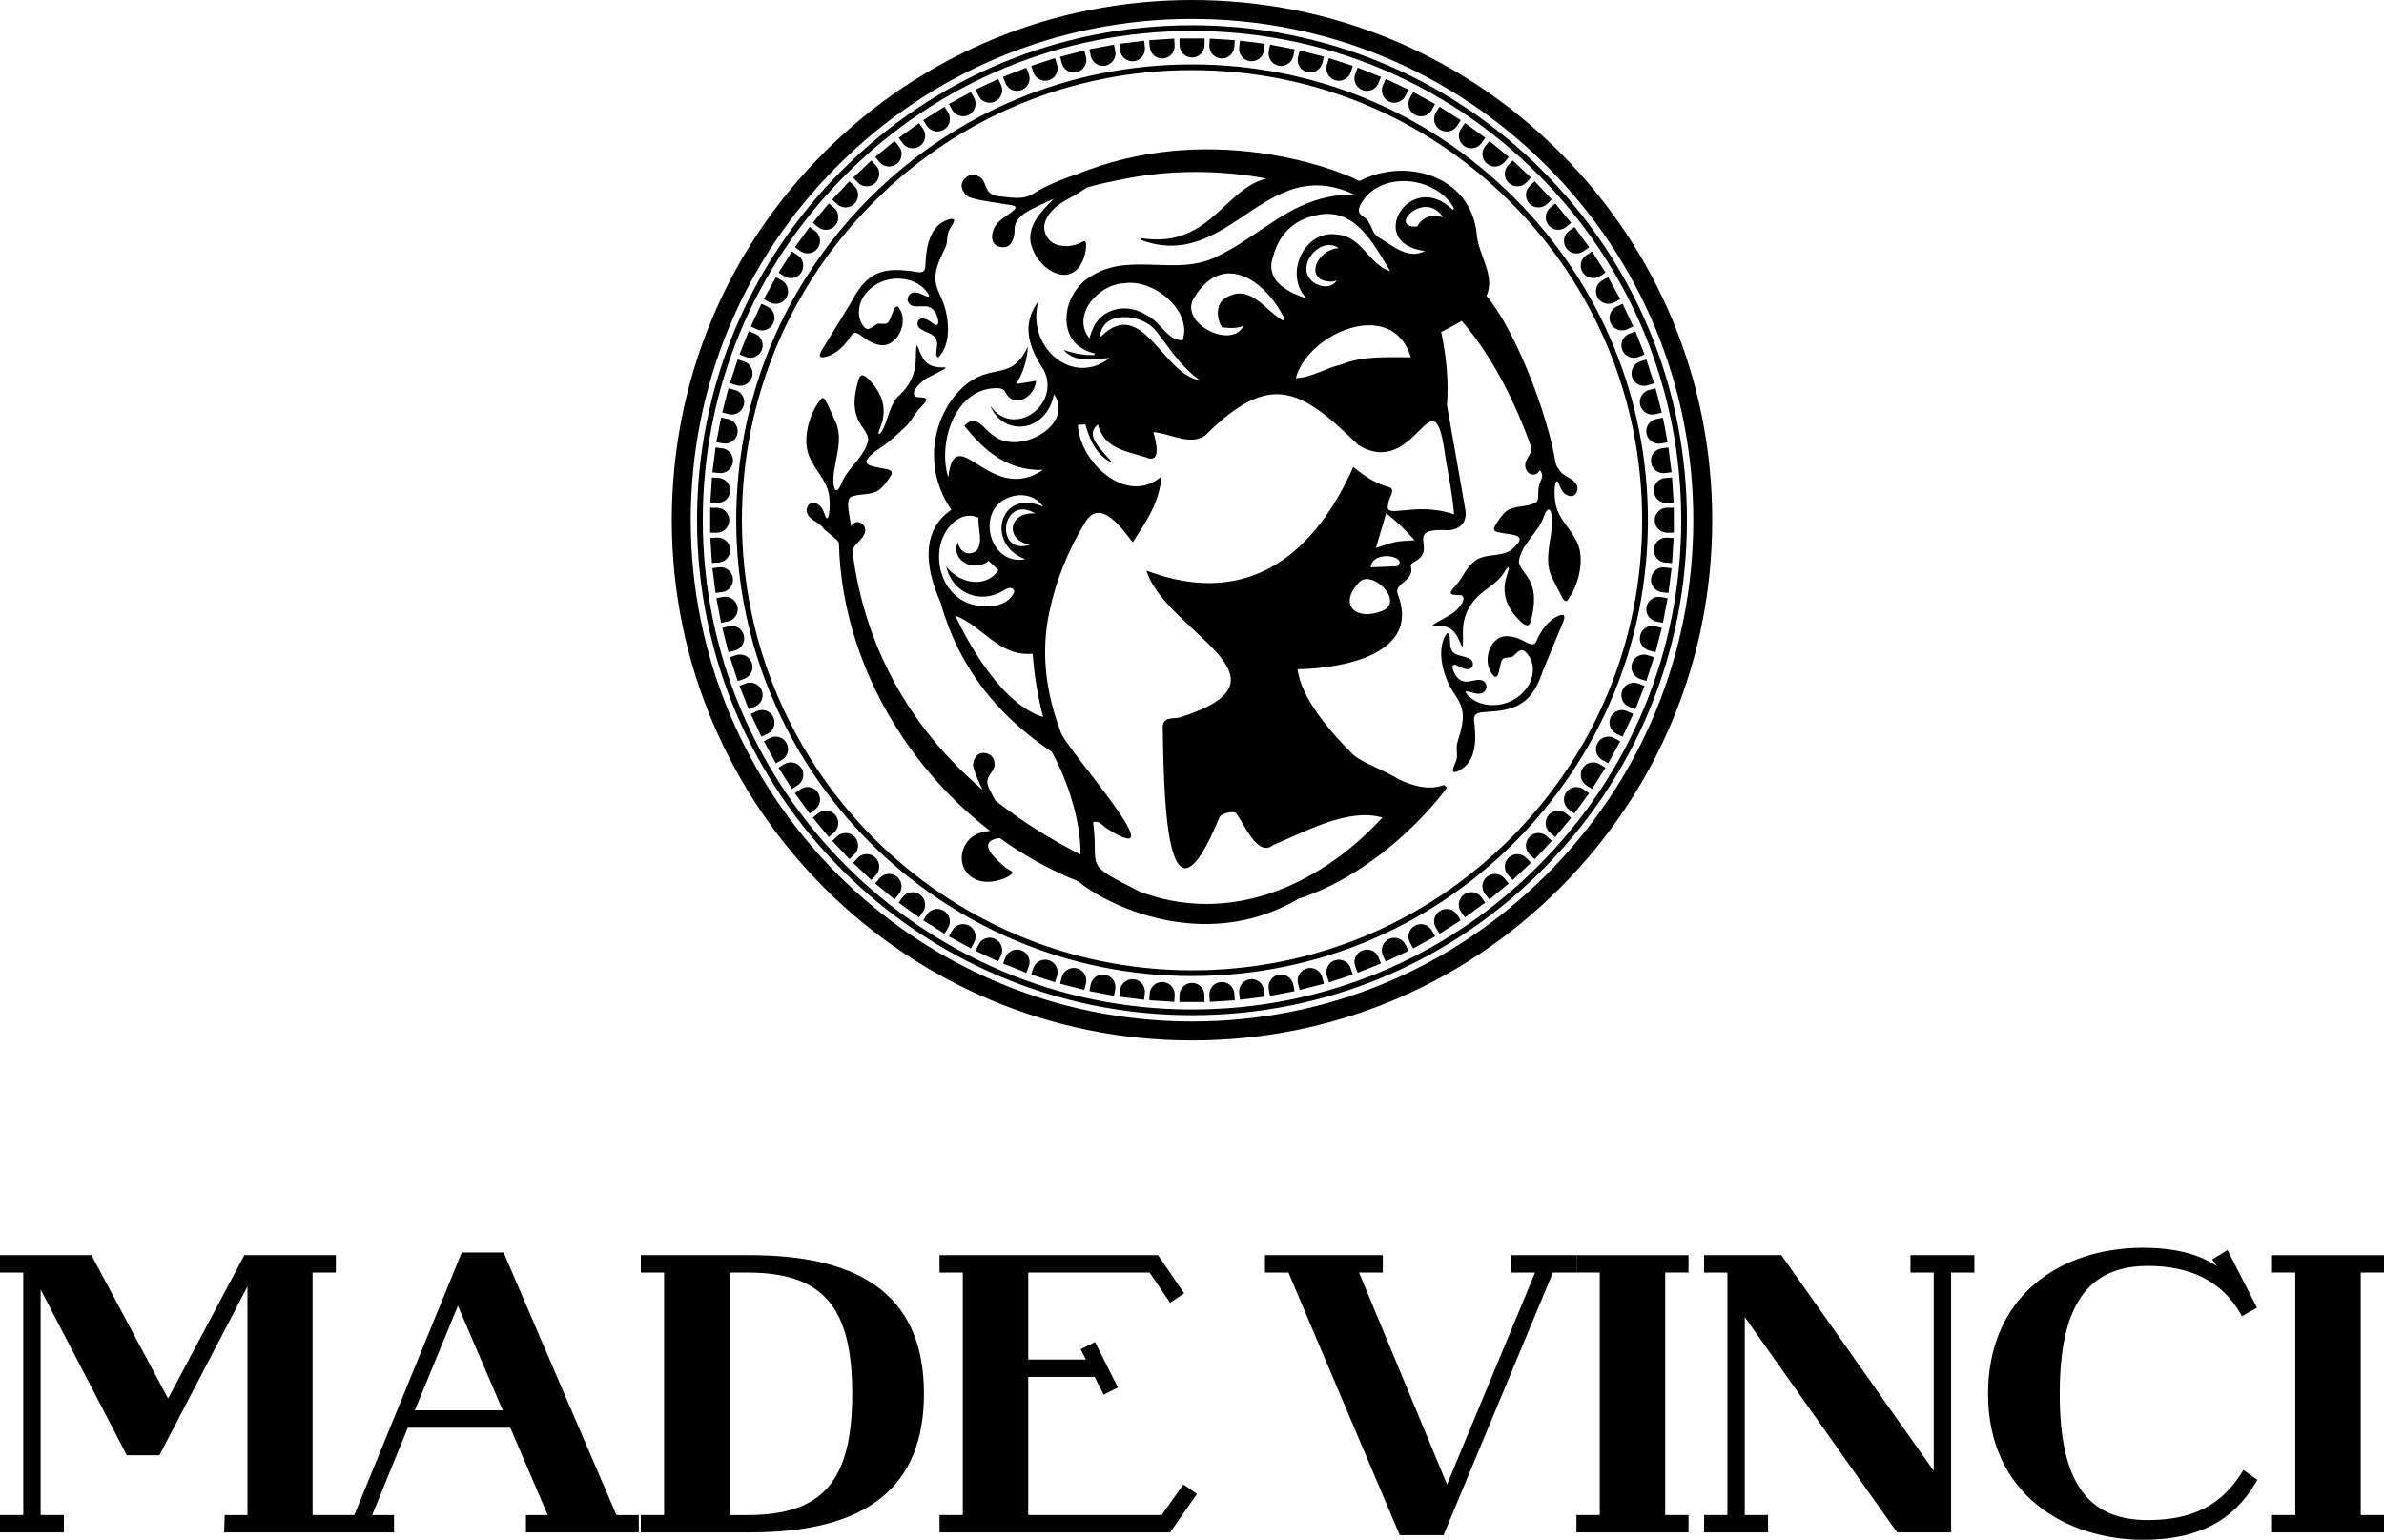 <svg viewBox="0 0 647.54 418.26" xmlns="http://www.w3.org/2000/svg" id="Layer_2">
  <g id="Calque_1">
    <g>
      <g>
        <path d="M136.79,340.2h-11.36l-29.19,71.33h-11.34v-65.87h6.32v-4.72h-24.85l-20.71,38.95-20.82-38.95H0v4.72h6.32v65.87H0v4.72h17.36v-4.72h-6.32v-61.25l23.4,45.01h8.85l23.93-45.86v62.11h-6.19l-.16,4.72h46.15v-4.72h-5.94l9.69-23.73h27.83l10.18,23.73h-5.92v4.72h30.64v-4.72h-6.06l-30.66-71.33ZM112.68,383.09l11.7-28.4,12.18,28.4h-23.89Z"></path>
        <path d="M203.71,340.94h-29.65v4.72h6.32v65.87h-6.32v4.72h29.65c31.79,0,47.25-12.32,47.25-37.66s-15.45-37.66-47.25-37.66ZM198.17,345.66h4.8c20.52,0,28.51,9.23,28.51,32.94s-7.99,32.94-28.51,32.94h-4.8v-65.87Z"></path>
        <polygon points="410.5 345.66 416.96 345.66 393.05 403.22 369.14 345.66 375.6 345.66 375.6 340.94 343.59 340.94 343.59 345.66 349.96 345.66 380.2 416.99 392.09 416.99 421.8 345.66 428.18 345.66 428.18 340.94 410.5 340.94 410.5 345.66"></polygon>
        <polygon points="428.2 345.66 434.52 345.66 434.52 411.53 428.2 411.53 428.2 416.25 458.63 416.25 458.63 411.53 452.3 411.53 452.3 345.66 458.63 345.66 458.63 340.94 428.2 340.94 428.2 345.66"></polygon>
        <polygon points="518.92 345.66 525.24 345.66 525.24 399.53 483.85 340.94 462.86 340.94 462.86 345.66 469.19 345.66 469.19 411.53 462.86 411.53 462.86 416.25 480.23 416.25 480.23 411.53 473.91 411.53 473.91 357.76 515.29 416.25 529.96 416.25 529.96 345.66 536.28 345.66 536.28 340.94 518.92 340.94 518.92 345.66"></polygon>
        <path d="M608.91,399.99c-5.57,8.93-13.45,12.91-25.57,12.91-16.51,0-23.88-10.58-23.88-34.31s7.4-34.73,23.98-34.73c11.77,0,20.22,4.37,25.14,12.99l.39.68,4.06-2.34-7.99-15.64-4.16,2.56,1.27,1.83c-4.91-3.36-11.58-5.01-20.18-5.01-11.35,0-21.7,3.43-29.12,9.67-8.41,7.06-12.86,17.43-12.86,29.99,0,27.4,21.19,39.66,42.19,39.66,14.62,0,24.35-4.98,30.6-15.66l.36-.62-3.79-2.68-.44.7Z"></path>
        <polygon points="647.54 345.66 647.54 340.94 617.12 340.94 617.12 345.66 623.44 345.66 623.44 411.53 617.12 411.53 617.12 416.25 647.54 416.25 647.54 411.53 641.22 411.53 641.22 345.66 647.54 345.66"></polygon>
        <polygon points="315.53 411.53 279.29 411.53 279.29 374 297.33 374 299.77 378.83 303.65 376.88 297.42 364.54 293.54 366.5 294.95 369.28 279.29 369.28 279.29 345.66 312.25 345.66 317.82 353.86 321.64 351.3 314.54 340.94 255.19 340.94 255.19 345.66 261.51 345.66 261.51 411.53 255.19 411.53 255.19 416.26 317.81 416.26 325.12 405.8 321.42 403.22 315.53 411.53"></polygon>
      </g>
      <path d="M389.04,181.39c.03.08.08.16.09.23-.06-.06-.12-.11-.17-.16,0,0,.06-.08.08-.08Z"></path>
      <g>
        <path d="M370.03,258.17c-1.75.69-2.6,2.67-1.9,4.41l.65,1.65,6.31-2.51-.65-1.65c-.69-1.75-2.67-2.6-4.41-1.9Z"></path>
        <path d="M377.28,255.04c-1.7.8-2.43,2.82-1.64,4.52l.76,1.61,6.16-2.88-.76-1.62c-.8-1.7-2.82-2.43-4.52-1.62Z"></path>
        <path d="M391.11,247.43c-1.59,1-2.06,3.1-1.04,4.69l.95,1.5,5.74-3.63-.95-1.51c-1.01-1.59-3.1-2.06-4.69-1.04Z"></path>
        <path d="M397.64,242.99c-1.53,1.11-1.86,3.23-.75,4.75l1.04,1.43,5.49-3.99-1.04-1.45c-1.09-1.51-3.23-1.86-4.74-.75Z"></path>
        <path d="M403.88,238.15c-1.45,1.18-1.65,3.34-.45,4.79l1.14,1.37,5.24-4.33-1.14-1.37c-1.2-1.45-3.34-1.65-4.79-.45Z"></path>
        <path d="M362.6,260.84c-1.78.58-2.76,2.49-2.17,4.29l.55,1.7,6.45-2.1-.55-1.7c-.58-1.78-2.49-2.76-4.29-2.18Z"></path>
        <path d="M384.32,251.45c-1.64.9-2.24,2.96-1.34,4.61l.86,1.56,5.96-3.27-.86-1.56c-.9-1.65-2.98-2.24-4.61-1.34Z"></path>
        <path d="M331.65,266.75c-1.87.11-3.29,1.73-3.16,3.6l.11,1.78,6.78-.42-.11-1.79c-.12-1.87-1.73-3.29-3.62-3.16Z"></path>
        <path d="M323.76,266.99c-1.87,0-3.4,1.51-3.4,3.4v1.78h6.8v-1.78c0-1.89-1.51-3.4-3.4-3.4Z"></path>
        <path d="M315.88,266.75c-1.87-.12-3.49,1.29-3.6,3.18l-.11,1.78,6.78.42.11-1.78c.11-1.87-1.31-3.49-3.18-3.6Z"></path>
        <path d="M339.53,266c-1.87.23-3.18,1.93-2.95,3.8l.22,1.76,6.75-.84-.23-1.78c-.23-1.86-1.93-3.18-3.79-2.95Z"></path>
        <path d="M347.32,264.77c-1.84.34-3.06,2.14-2.7,3.98l.33,1.75,6.67-1.26-.33-1.76c-.36-1.84-2.14-3.06-3.98-2.7Z"></path>
        <path d="M355.02,263.03c-1.81.47-2.92,2.32-2.45,4.15l.45,1.71,6.58-1.68-.45-1.73c-.45-1.81-2.31-2.92-4.13-2.45Z"></path>
        <path d="M443.29,180.14c-.58,1.79.41,3.71,2.18,4.29l1.7.55,2.1-6.45-1.7-.56c-1.78-.58-3.69.41-4.29,2.18Z"></path>
        <path d="M445.51,172.57c-.47,1.82.62,3.66,2.45,4.13l1.72.45,1.7-6.58-1.73-.45c-1.81-.47-3.66.62-4.13,2.45Z"></path>
        <path d="M447.22,164.86c-.34,1.84.86,3.62,2.71,3.98l1.75.33,1.28-6.67-1.76-.33c-1.84-.36-3.62.86-3.98,2.7Z"></path>
        <path d="M449.45,141.31c0,1.89,1.53,3.4,3.4,3.4h1.79v-6.8h-1.79c-1.87,0-3.4,1.53-3.4,3.4Z"></path>
        <path d="M449.2,149.2c-.11,1.87,1.31,3.49,3.18,3.62l1.78.11.44-6.78-1.78-.12c-1.89-.11-3.49,1.31-3.62,3.18Z"></path>
        <path d="M440.63,187.58c-.69,1.75.16,3.73,1.9,4.41l1.67.65,2.49-6.31-1.65-.65c-1.75-.7-3.73.16-4.41,1.9Z"></path>
        <path d="M448.47,157.07c-.25,1.86,1.08,3.55,2.95,3.79l1.76.22.86-6.73-1.78-.22c-1.86-.23-3.55,1.08-3.79,2.95Z"></path>
        <path d="M429.89,208.66c-1,1.57-.53,3.68,1.04,4.69l1.51.95,3.63-5.74-1.5-.95c-1.59-1.01-3.7-.55-4.69,1.04Z"></path>
        <path d="M437.49,194.83c-.8,1.68-.08,3.71,1.62,4.52l1.62.75,2.88-6.14-1.61-.76c-1.7-.8-3.73-.06-4.52,1.64Z"></path>
        <path d="M415.39,227.35c-1.28,1.36-1.22,3.51.16,4.8l1.29,1.22,4.66-4.96-1.31-1.22c-1.37-1.28-3.52-1.22-4.8.16Z"></path>
        <path d="M425.44,215.19c-1.09,1.51-.76,3.63.76,4.74l1.43,1.04,3.99-5.49-1.43-1.04c-1.53-1.11-3.65-.78-4.76.75Z"></path>
        <path d="M420.61,221.43c-1.2,1.45-1,3.59.45,4.79l1.37,1.14,4.33-5.24-1.37-1.14c-1.45-1.2-3.59-1-4.79.45Z"></path>
        <path d="M433.91,201.86c-.9,1.64-.31,3.71,1.34,4.61l1.56.86,3.27-5.96-1.56-.86c-1.65-.9-3.71-.31-4.61,1.34Z"></path>
        <path d="M409.81,232.93c-1.37,1.28-1.43,3.43-.16,4.8l1.23,1.29,4.94-4.65-1.22-1.29c-1.28-1.37-3.43-1.43-4.8-.16Z"></path>
        <path d="M308.02,266c-1.87-.23-3.57,1.08-3.8,2.95l-.22,1.76,6.73.86.23-1.78c.23-1.86-1.09-3.55-2.95-3.79Z"></path>
        <path d="M202.04,172.57c-.47-1.82-2.32-2.92-4.13-2.45l-1.73.44,1.68,6.58,1.73-.44c1.82-.47,2.92-2.32,2.45-4.13Z"></path>
        <path d="M323.78,265.12c33.08,0,64.17-12.88,87.54-36.26,23.39-23.39,36.28-54.47,36.28-87.55s-12.89-64.17-36.28-87.55c-23.37-23.39-54.46-36.26-87.54-36.26s-64.18,12.88-87.55,36.26c-23.39,23.39-36.26,54.47-36.26,87.55,0,68.27,55.53,123.82,123.82,123.82ZM237.33,54.86c23.07-23.09,53.77-35.81,86.45-35.81s63.36,12.72,86.45,35.81c23.09,23.07,35.81,53.79,35.81,86.45s-12.72,63.36-35.81,86.45c-23.09,23.09-53.79,35.81-86.45,35.81-67.41,0-122.26-54.85-122.26-122.26,0-32.66,12.71-63.36,35.81-86.45Z"></path>
        <path d="M206.92,187.56c-.69-1.73-2.67-2.59-4.41-1.9l-1.65.65,2.49,6.31,1.65-.65c1.75-.69,2.6-2.67,1.92-4.41Z"></path>
        <path d="M213.64,201.84c-.9-1.64-2.98-2.24-4.61-1.34l-1.56.87,3.27,5.96,1.56-.87c1.64-.9,2.24-2.96,1.34-4.61Z"></path>
        <path d="M210.05,194.81c-.8-1.7-2.82-2.42-4.52-1.62l-1.62.75,2.9,6.16,1.62-.76c1.68-.8,2.42-2.82,1.62-4.52Z"></path>
        <path d="M204.24,180.14c-.58-1.79-2.49-2.76-4.27-2.18l-1.7.55,2.1,6.47,1.68-.55c1.79-.59,2.78-2.51,2.18-4.29Z"></path>
        <path d="M198.34,149.2c-.12-1.87-1.73-3.31-3.62-3.18l-1.78.11.44,6.78,1.78-.11c1.87-.11,3.29-1.73,3.18-3.6Z"></path>
        <path d="M199.07,157.05c-.23-1.86-1.93-3.18-3.79-2.95l-1.78.23.86,6.73,1.76-.22c1.87-.23,3.18-1.95,2.95-3.8Z"></path>
        <path d="M200.32,164.85c-.36-1.84-2.14-3.06-3.98-2.7l-1.76.33,1.28,6.69,1.75-.34c1.84-.34,3.06-2.14,2.71-3.98Z"></path>
        <g>
          <path d="M245.67,200.98c.09.14.18.26.26.39,6.35,9.23,14.14,17.5,23.02,24.34-1.94.09-3.77.62-5.31,1.94-5.57,5.34-1.07,14.69,8.85,11.06.97-.38,2.24-1.06,2.45-1.53.11-.24-.02-.44-.29-.61-.58-.33-1.32-.71-2.03-1.35-1.01-1-6.88-5.49-2.83-7.17.59-.24,1.18-.35,1.8-.39,6.58,4.75,13.71,8.71,21.25,11.71,7.13,6.07,33.86,19.85,59.63,4.9.05-.03.08-.05.12-.08,24.88-8.23,40.45-30.24,40.45-30.24l-.82-.73c-4.64,1.8-9.89-.38-12.33-1.56-.6-.38-1.27-.76-1.97-1.12-.03-.02-.05-.02-.05-.02-3.92-2.09-8.74-3.92-10.36-5.6.08.11.14.18.2.24-5.67-5.57-14.36-15.29-15.25-23.37,11.89-.2,33.7-3.93,27.15-20.5-1-3.01,4.86-3.4,3.56-7.64-.03-.29.47-.8.83-.95,7.09-3.51-3.39-9.36,9.5-8.68,3.31-.27,5.05-2.34,4.51-5.61-1.62-9.45-3.34-18.89-4.99-28.32.51-6.66-.2-13.45-1.57-19.92,1.21-.67,3.39-1.68,5.58-3.01,4.33,4.96,12.28,15.73,18.82,34.14.77,2.15-2.47,3.52-1.33,6.23.41,1,1.48,1.59,2.38,1.33.56-.14,1.04-.57,1.39-1.16,1.36,1.98.05,2.31-.36,4.63-.36,2.44.54,4.02-1.78,4.6-2.24.83-5.08.45-7.03,1.94-1.29,1.07-2.34,2.74-3.21,4.27-.3.71-.02,1.16.83,1.41,3.74.86,9.2.32,3.69,4.86-2.96,2.1-7.72.65-10.42,3.49-1.69,1.42-2.62,3.63-3.95,5.34-.88,1.12-2.13,2.22-2,2.84.18.86,2.51.33,3.06.7,1.51,1.21-1.62,4.34-3.09,5.16-9.29,5.28-3.09,1.48.23,4.04,2.75,2.01,3.25,8.91,3.1.77-.08-3.8,1.35-7.06,4.05-9.77,2.56-2.34,5.9-3.95,7.52-7.14.17-.21.68-.86.82-.73.29.09-.35,1.68-.74,3.13-.36,1.42-.44,2.75-.27,4.04.26,2.13,1.33,4.18,2.74,5.87,1.09,1.29,2.78,3.13,3.65,2.63.33-.21.5-.48.65-.91.54-2.03.94-4.37.88-6.52-.06-2.1-.71-4.3-2.07-6.1-.82-1.16-1.94-2.38-2.03-3.81.62-4.61,5.39-7.87,6.79-12.18,1.41-3.86,2.31-.94,2.24,1.44-.08,5.13-2.62,10.86.33,15.88.82,1.63,1.79,3.6,2.66,5.13.33.48.68.7,1.04.5,2.81-3.54,4.51-9.56,3.37-14.16-1.26-4.96-6.25-7.93-6.6-13.22-.18-.77-.33-5.79.71-5.05.24.32.48,1.2.88,1.95,1.04,2.34,4.3,3.03,4.49-.03-.11-2.66-3.49-2.9-4.75-4.81-.5-.67-1.06-1.36-1.2-2.18-2.13-13.24-10.92-36.09-18.77-45.35,2.57-5.52-2.31-11.12-2.66-16.99-1.77-15.79-19.39-20.71-31.84-14.19-7.35-3.81-41.51-16.25-76.85-1.8-4.18,1.33-8.37,3.13-11.53,5.11-2.9,2.03-6.67,1.07-9.95.76-.83-.12-1.62-.42-2.22-1.01-1.29-1.3-1.04-3.68-3.07-4.39-1.83-1.18-4.42.56-4.45,2.63.08,1.23,1.04,2.69,2.27,3.16,3.39,1.04,6.55,1.3,9.97,1.89.86.18,3.36.2,2.04,1.5-1.63,1.44-3.99,2.59-5.04,4.24-1.48,2.34-1.56,5.82,2.03,5.88,2.53.09,3.21-2.97,3.13-5.01.11-3.92,5.1-5.43,9.02-7.44.54-.23,1.09-.47,1.63-.68-3.18,3.16-6.93,6.85-6.34,11.57,1.42,8,12.24,14.02,14.87,3.19.23-1.07.38-2.59.09-3.06-.15-.24-.39-.24-.7-.11-.64.32-1.39.74-2.38.98-1.45.32-2.39.38-4.05.06-2.92-.57-4.73-3.52-3.89-6.25,1.04-3.18,4.07-5.23,6.75-6.63l.2-.11c1.16-.57,2.75-1.62,4.48-2.74,2.47-.7,4.92-1.29,7.34-1.75h.06c15.46-3.52,29.97-2.81,41.34-.67-8.97,2.12-13.36,12.6-23.66,15.67-2.89.88-6.25,1.16-10.3.53-.18-.03-.14.32-.2.45,5.76,2.16,10.7,1.91,15.2.44,10.27-3.33,18.32-12.96,28.85-14.9,4.13-.76,8.67-.33,13.84,2.1-2.47.02-4.75.26-6.87.7-10.82,2.19-17.7,9.29-27.37,14.66-1.01.56-2.04,1.1-3.12,1.62-10.83,5.34-23.4-1.3-33.69,5.07-8.44,4.49-10.44,18.68.62,21.15-.03.27-.02.2-.05.47-2.9.08-5.61-.48-8.37-1.39,3.28,3.66,8.09,2.37,12.5,2.19-10.35,8.02-22.89-3.43-19.27-15.55-4.86,6.54-2.62,12.72,1.42,18.82,4.72,9.53-8.31,18.7-14.54,9.68,3.37,8.34,15.17,7.61,17.29-3.16,5.78,8.4-9.67,16.93-16.52,11.18-2.68-1.74-4.6-6.05-7.82-2.59,5.55,7.05,11.86,12.25,21.33,12-14.37,9.82-23.74-14.16-25.72,2.03-2.95-9.59,1.97-24.78,13.8-24.22.57.05,1.45.44,1.63.89,2.34,4.93,8.18,1.5,8.44-2.89-1.8.3-3.39.56-5.42.88,2.06-3.43,3.04-6.72,3.18-10.2-4.96,10.8-11,2.72-19.98,13.54-6.93,8.94-7.46,21.21-.79,30.81-7.56,5.08-7.08,13.8-4.43,21.42.44,1.29.94,2.53,1.48,3.72,3.4,12.18,9.53,22.31,18,30.69,3.66,3.62,7.75,6.91,12.24,9.91,4.25,7.79,7.91,18.7,7.79,27.9-8.91-4.54-16.56-9.5-23.18-14.73-.6-1.1-1.15-2.25-1.71-3.31-.33-.73-.51-1.51-.36-2.3.35-1.69,2.34-2.75,1.85-4.72-.03-2.07-2.77-3.19-4.42-2.13-.92.7-1.57,2.24-1.3,3.45.67,2.24,1.57,4.19,2.51,6.17-6.07-5.19-11.16-10.6-15.4-16.1-.02-.02-.03-.03-.03-.05-13.13-17.02-18.24-34.81-19.95-49.1.95-1.88,4.24-3.74,3.39-6.02-.36-1.03-1.42-1.65-2.31-1.44-.58.12-1.06.54-1.44,1.12-.24-2.92-1.89-7.7.48-8.18,2.27-.74,5.1-.24,7.1-1.65,1.32-1.01,2.45-2.63,3.37-4.13.33-.7.06-1.16-.77-1.44-3.71-1.01-9.18-.68-3.51-5.01,3.06-1.98,4.72-3.37,7.55-6.11,1.74-1.35,2.75-3.51,4.14-5.17.92-1.07,2.22-2.13,2.1-2.75-.14-.86-2.48-.42-3.01-.82-1.45-1.27,1.8-4.27,3.28-5.04,9.5-4.89,3.15-1.36-.06-4.04-2.68-2.12-2.9-9.03-3.07-.89-.08,3.78-1.62,7-4.43,9.61-2.65,2.24-3.04,6.73-4.78,9.85-.17.21-.71.85-.85.7-.29-.11.41-1.66.88-3.09.41-1.41.54-2.75.42-4.02-.17-2.15-1.15-4.24-2.5-5.99-1.03-1.33-2.66-3.24-3.54-2.77-.35.2-.51.45-.68.88-.64,2.01-1.12,4.34-1.15,6.47-.02,2.12.54,4.33,1.83,6.19.77,1.18,1.85,2.44,1.88,3.89-.8,4.58-5.69,7.64-7.28,11.89-1.56,3.8-2.34.85-2.18-1.53.29-5.11,3.04-10.74.3-15.88-.76-1.66-1.63-3.66-2.45-5.22-.32-.51-.67-.73-1.03-.54-2.95,3.42-4.87,9.38-3.93,14.01,1.06,5.01,5.93,8.17,6.05,13.48.15.79.11,5.81-.91,5.01-.21-.3-.42-1.2-.8-1.97-.94-2.39-4.16-3.21-4.49-.15.02,2.66,3.39,3.03,4.57,4.99.47.68,4.13,3.13,4.19,3.96.44,18.5,6.64,36.64,16.93,52.18.27.44.56.86.83,1.29ZM375.32,165.98c-7.08,2.81-11.77-1.77-6.34-7.6,3.25-4.23,12.95,5.03,6.34,7.6ZM379.5,153.8c-2.33.13-4.66.2-7.2.29.61-5.01,10.47-2.85,7.2-.29ZM379.06,147.21c-1.68.34-3.29.98-5.33,1.63,1.01-3.44,1.93-6.53,2.79-9.44,2.84,2.22,5.43,4.75,7.72,7.35-1.89.15-3.56.14-5.18.46ZM384.86,61.54c-8.1.43,2.1-10.19,7.1-2.53-3.18-.9-5.44-.1-7.1,2.53ZM369.6,55.49c5.07-9.38,20.63-7.71,25.35,1.16l-.35.35c-11.59-11.39-24.07,9.14-7.55,11.19-1.45.72-2.8.88-4.1.67-3.05-.45-5.77-2.83-8.49-4.38-2.12-1.26-1.9-4.34-4.03-5.5-.38-.28-.69-.53-.9-.77-.65-.75-.56-1.46.07-2.72ZM358.55,75.73c.6.4,1.42.68,2.5.76.22.02.44.03.69.03.41-.08.83-.2,1.34-.32-.2.28-.41.52-.65.72-1.63,1.43-4.17.92-5.85-.39-.68-.55-1.14-1.15-1.42-1.81-1.84-4.31,4.14-10.4,8.42-7.33-5.01.35-8.24,6.21-5.03,8.34ZM383.21,97.06c-6.07,0-12.9-.5-18.98,1.98-4.13.94-8.05,3.55-12.27,3.68,3.42-12.47,26.36-22.05,31.26-5.66ZM345.32,71.74c.06-.62.21-1.27.45-1.96,1.57-5.87,5.26-9.84,11.26-11.21,10.74-2.78,15.78,7.21,20.58,15.09-5.76-1.75-7.72-9.42-14.24-9.93-6.23-1.13-10.86,4.43-11.15,10.09-.11,2.62.7,5.26,2.71,7.27-4.76-1.54-10.06-4.31-9.61-9.35ZM324.63,80.42c7.81-12.31,19.33-3.98,24.23,6.11-.12.18-.26.35-.38.52-4.8-2.65-8.57-9.66-14.84-6.54-3.51,1.41-3.37,5.75-1.73,8.4,2,.19,3.91.41,5.84-.41-3.19,6.72-18.35-1.03-13.12-8.08ZM296.59,89.92c-.31.53-.39,1.17-.65,2.02-5.07-6.27,2.39-14.73,9.37-14.99,7.97-1.34,18.66,7.46,15.91,15.44-4.06.32-6.2-5.29-9.72-6.72-5.18-3.49-12.63-2.2-14.92,4.25ZM299.25,91.21c-.08.1-.24.14-.49.29.5-7.27,11.32-6.52,15.22-1.63,3.71,4.73,6.89,9.97,11.96,13.41-9.96-1.32-15.58-22.83-26.69-12.06ZM259.31,141.64c2.05-1.67,4.32-1.98,6.48-1.01-.26,3,1.4,6.63-.59,9.01-2.15,1.54-4.59.34-4.99-2.36-2.19,4.62,4.01,8.46,8.33,5.07.87.82,1.75,1.65,2.65,2.49-2.95,4.69-10.15,4.2-14.19-.96,1.54,6.66,8.17,9.98,14.23,7.22,1.36-.48,3.4-2.57,4.31-.53-1.64,5.06-10.15,5.05-14.39,2.37-7.24-4.46-8.24-16.09-1.84-21.29ZM259.5,167.26v-.02c7.77,2.99,11.61,11.1,20.99,10.34.43,5.83,1.36,11.55,2.84,17.18-13.28-4.03-23.5-26.77-23.84-27.51ZM279.8,147.98c-9.93,3.09-7.83-14.02,1.44-8.5-7.33-.57-8.46,7.23-1.44,8.5ZM278.47,151.89c-9.62,1.93-13.53-12.9-4.89-16.57,3.67-1.66,7.75-.76,9.77,2.34-11.77-5.32-15.92,10.13-4.87,14.23ZM288.08,198.76c-3.96-10.52-5.43-21.36-3.08-32.46,1.85-8.77,5.19-17.01,9.89-24.66,4.1-6.41,9.97,2.08,12.78,5.66,3.53-5.44,7.3-10.78,7.8-17.87-9.46,8.11-22.26-3.95-22.7-14.03.74-.04,1.35-.08,2.03-.12,1.21,4.27,2.88,8.29,7.41,10.57-2.01-2.9-8.06-7.3-4-10.54,1.67,6.43,7.41,7.2,12.87,8.85,4.59,2.13,2.91-4.36,2.19-6.78,4.75.35,9.94,3.81,14.11.87,17.44-17.24,25.52-13.09,41.58,2.65,16.08,9.7,20.37-21.54,23.66,3.41.85,5.17,1.94,10.14,2.33,15.4-10.72-3.71-19.21,1.68-17.88-2.74-.14-1.53,2.28-3.93.24-4.66-4.88-1.15-9.15-5.09-9.75-5.45-9.84,22.15-27.39,39.02-56.18,28.13,5.31,16.83,42.66,29.33,9.06,39.9-1.99.39-4.54-.2-4.63,2.65.35,14.55.25,61.34,15.46,24.36.63-1.05,4.01-1.76,4.51-.94,2.06,2.52,5.7,12.03,10.02,8.61,7.04-3.01,15.93-7.7,23.88-8.12,2.02-.1,3.97.07,5.82.62-5.04,5.48-10.75,10.31-16.95,14.14-14.46,8.95-31.54,12.44-48.75,6.08-16.21-8.12-11.15-5.98-12.9-18.96,1.9-.57,2.69,1.19,3.94,1.84,19.57,12.25-12.02-22.57-12.75-26.38Z"></path>
          <path d="M224.24,96.95c3.03-.71,5.57-3.48,7.2-6.13.79-.79,1.51-.3,2.44.35,1.39,1.06,2.89,2.06,4.51,2.41,5.26,1.54,8.94-6.54,5.48-10.29-1.36-.45-1.8,4.34-3.12,4.57-.79.32-1.68-.15-2.5.15-1.32.64-2.56,2.41-3.83.42-2.12-2.96-1.06-7.13,1.48-9.53,2.62-2.63,6.23-3.57,9.5-3.12,2.57.35,4.95,1.57,6.4,3.55,2.01,2.89-1.86-.03-3.03.14-1.66-.3-2.87,1.56-1.89,2.92.85,1.24,2.96.74,4.39.8,1.12.02,2.15.62,2.74,1.59.51.65,1.66,4.1-.11,3.4-1.1-.73-3.15-2.59-4.46-1.15-1.53,3.27,4.78,2.83,5.01,5.63.3,1.06-.3,3.01-.12,3.96l.47.51c3.77-3.51,3.03-11.24,1.1-15.67-.76-1.71-1.68-3.54-1.8-5.42-.26-3.24,1.5-6.2,2.77-9,.54-1.39.27-2.84.8-4.21.38-1.1,2.93-3.84.36-3.31-5.84,1.5-6.52,8.05-6.72,13.28-.36,1.97-2.76.85-4.58.76-.23-.02-.44-.05-.68-.06-.32-.03-.65-.06-.97-.08-6.94-.51-10.41,2.01-14.01,8.89-2.54,4.21-5.16,8.4-7.81,12.71-.3.53-.8,1.45-.47,1.83.3.32.97.2,1.44.08Z"></path>
          <path d="M423.3,167.29c-2.87,1.18-4.95,4.31-6.14,7.19-.65.89-1.45.53-2.47.05-1.53-.83-3.18-1.59-4.83-1.68-5.45-.7-7.81,7.87-3.78,11.03,1.41.23,1.09-4.57,2.34-5.01.74-.44,1.69-.12,2.45-.54,1.2-.83,2.15-2.77,3.71-1.01,2.56,2.59,2.18,6.87.05,9.64-2.18,3.01-5.6,4.51-8.9,4.58-2.6.06-5.13-.79-6.88-2.51-2.44-2.54,1.85-.26,2.96-.61,1.69.03,2.6-2,1.41-3.18-1.03-1.1-3.04-.27-4.45-.11-1.12.15-2.22-.27-2.96-1.13-.61-.57-2.28-3.8-.42-3.39,1.21.54,3.51,2.06,4.58.44,1-3.46-5.16-2.04-5.82-4.77-.47-1-.18-3.03-.5-3.93l-.54-.44c-3.18,4.05-1.23,11.57,1.36,15.66,1.01,1.56,2.22,3.22,2.63,5.05.77,3.16-.5,6.37-1.32,9.33-.32,1.45.18,2.84-.14,4.28-.2,1.15-2.28,4.25.17,3.33,5.54-2.41,5.17-8.99,4.55-14.17.05-2,1.91-1.85,3.71-2.04.23-.02.45-.02.68-.05.33-.02.67-.05.98-.08,6.93-.57,10.65-3.06,13.12-10.42,1.85-4.55,3.77-9.11,5.7-13.78.23-.56.57-1.56.18-1.88-.35-.27-.98-.05-1.44.15Z"></path>
        </g>
        <path d="M292.51,263.03c-1.81-.47-3.66.64-4.13,2.45l-.44,1.73,6.58,1.68.44-1.71c.47-1.82-.62-3.68-2.45-4.15Z"></path>
        <path d="M277.51,258.16c-1.75-.69-3.73.17-4.41,1.92l-.65,1.65,6.31,2.51.66-1.67c.69-1.75-.17-3.71-1.9-4.41Z"></path>
        <path d="M270.26,255.02c-1.7-.8-3.73-.06-4.52,1.64l-.76,1.61,6.14,2.9.76-1.62c.8-1.7.08-3.73-1.62-4.52Z"></path>
        <path d="M217.66,208.64c-1.01-1.57-3.12-2.04-4.69-1.04l-1.51.95,3.65,5.75,1.5-.97c1.59-1,2.06-3.1,1.06-4.69Z"></path>
        <path d="M256.43,247.43c-1.59-1.01-3.7-.55-4.69,1.04l-.97,1.5,5.75,3.65.95-1.51c1-1.57.53-3.68-1.04-4.68Z"></path>
        <path d="M300.22,264.77c-1.86-.36-3.63.86-3.98,2.7l-.34,1.75,6.67,1.28.34-1.75c.34-1.86-.86-3.63-2.7-3.98Z"></path>
        <path d="M284.93,260.84c-1.78-.58-3.69.39-4.29,2.18l-.55,1.7,6.47,2.09.55-1.68c.58-1.79-.39-3.71-2.18-4.29Z"></path>
        <path d="M263.23,251.44c-1.65-.9-3.73-.3-4.61,1.34l-.87,1.57,5.96,3.27.87-1.57c.89-1.64.3-3.71-1.34-4.61Z"></path>
        <path d="M226.93,221.41c-1.2-1.43-3.34-1.64-4.79-.45l-1.37,1.14,4.33,5.24,1.37-1.14c1.43-1.18,1.64-3.34.45-4.79Z"></path>
        <path d="M232.16,227.33c-1.29-1.36-3.45-1.43-4.8-.14l-1.31,1.22,4.66,4.96,1.29-1.23c1.37-1.28,1.43-3.43.16-4.8Z"></path>
        <path d="M222.09,215.17c-1.09-1.51-3.23-1.86-4.74-.75l-1.45,1.04,4.01,5.5,1.43-1.04c1.51-1.11,1.86-3.23.75-4.76Z"></path>
        <path d="M243.66,238.14c-1.45-1.18-3.6-.98-4.79.45l-1.14,1.39,5.24,4.32,1.14-1.37c1.18-1.43.98-3.59-.45-4.79Z"></path>
        <path d="M249.9,242.99c-1.53-1.11-3.65-.76-4.76.75l-1.04,1.45,5.5,3.99,1.04-1.45c1.11-1.51.76-3.63-.75-4.74Z"></path>
        <path d="M237.74,232.91c-1.37-1.28-3.52-1.22-4.8.16l-1.23,1.31,4.96,4.65,1.22-1.29c1.29-1.37,1.22-3.52-.14-4.82Z"></path>
        <path d="M429.89,73.97c1.01,1.57,3.12,2.04,4.69,1.04l1.51-.95-3.65-5.75-1.5.97c-1.59,1-2.06,3.1-1.06,4.69Z"></path>
        <path d="M237.74,49.69c1.37-1.28,1.43-3.43.16-4.8l-1.23-1.29-4.94,4.65,1.22,1.29c1.28,1.37,3.43,1.43,4.8.16Z"></path>
        <path d="M232.16,55.27c1.28-1.37,1.22-3.52-.16-4.8l-1.29-1.22-4.66,4.96,1.31,1.22c1.37,1.28,3.52,1.22,4.8-.16Z"></path>
        <path d="M243.66,44.46c1.45-1.2,1.65-3.34.45-4.79l-1.14-1.37-5.24,4.33,1.14,1.37c1.2,1.45,3.34,1.65,4.79.45Z"></path>
        <path d="M222.1,67.43c1.09-1.51.76-3.65-.76-4.74l-1.43-1.06-3.99,5.5,1.43,1.04c1.53,1.11,3.65.78,4.76-.75Z"></path>
        <path d="M226.93,61.19c1.2-1.45,1-3.59-.45-4.79l-1.37-1.14-4.33,5.24,1.37,1.14c1.45,1.2,3.59,1,4.79-.45Z"></path>
        <path d="M249.9,39.63c1.53-1.11,1.86-3.23.75-4.75l-1.04-1.43-5.5,3.99,1.06,1.45c1.09,1.51,3.23,1.84,4.74.75Z"></path>
        <path d="M277.51,24.45c1.75-.69,2.6-2.67,1.9-4.41l-.66-1.65-6.31,2.49.65,1.67c.69,1.75,2.67,2.6,4.41,1.9Z"></path>
        <path d="M284.94,21.78c1.78-.58,2.76-2.49,2.17-4.29l-.55-1.7-6.45,2.1.55,1.7c.58,1.78,2.49,2.76,4.29,2.18Z"></path>
        <path d="M256.43,35.19c1.59-1,2.06-3.1,1.04-4.69l-.95-1.5-5.74,3.63.95,1.51c1.01,1.57,3.1,2.06,4.69,1.04Z"></path>
        <path d="M300.22,17.85c1.84-.36,3.06-2.14,2.7-3.98l-.33-1.75-6.67,1.26.33,1.76c.36,1.84,2.14,3.06,3.98,2.7Z"></path>
        <path d="M292.52,19.57c1.81-.45,2.92-2.31,2.45-4.13l-.45-1.73-6.58,1.7.45,1.73c.47,1.81,2.31,2.9,4.13,2.43Z"></path>
        <path d="M270.26,27.58c1.7-.8,2.43-2.82,1.64-4.52l-.76-1.61-6.14,2.88.75,1.62c.8,1.7,2.82,2.43,4.52,1.62Z"></path>
        <path d="M263.23,31.16c1.64-.9,2.24-2.96,1.34-4.61l-.86-1.56-5.96,3.27.86,1.56c.9,1.65,2.98,2.24,4.61,1.34Z"></path>
        <path d="M217.66,73.96c1-1.59.53-3.68-1.04-4.69l-1.51-.95-3.63,5.74,1.5.95c1.59,1.01,3.68.55,4.69-1.04Z"></path>
        <path d="M199.07,125.55c.25-1.86-1.08-3.55-2.93-3.79l-1.78-.23-.86,6.75,1.78.22c1.86.23,3.55-1.08,3.79-2.95Z"></path>
        <path d="M194.69,144.71c1.87,0,3.4-1.53,3.4-3.4s-1.53-3.4-3.4-3.4h-1.79v6.8h1.79Z"></path>
        <path d="M198.34,133.4c.11-1.87-1.31-3.48-3.18-3.6l-1.78-.11-.44,6.78,1.79.11c1.87.12,3.48-1.29,3.6-3.18Z"></path>
        <path d="M323.78,275.76c35.92,0,69.67-13.98,95.05-39.38,25.4-25.38,39.38-59.15,39.38-95.07s-13.98-69.69-39.38-95.07c-25.38-25.4-59.13-39.38-95.05-39.38s-69.69,13.98-95.07,39.38c-25.4,25.38-39.38,59.15-39.38,95.07,0,74.13,60.3,134.45,134.45,134.45ZM229.82,47.35c25.08-25.1,58.45-38.93,93.96-38.93s68.88,13.83,93.96,38.93c25.1,25.08,38.91,58.46,38.91,93.96s-13.81,68.88-38.91,93.96c-25.08,25.1-58.46,38.93-93.96,38.93-73.27,0-132.89-59.62-132.89-132.89,0-35.5,13.83-68.88,38.93-93.96Z"></path>
        <path d="M182.47,141.31c0,77.92,63.39,141.31,141.31,141.31,37.74,0,73.23-14.7,99.9-41.39,26.69-26.67,41.39-62.16,41.39-99.92s-14.7-73.24-41.39-99.92C397.01,14.7,361.52,0,323.78,0s-73.24,14.7-99.92,41.39c-26.69,26.67-41.39,62.16-41.39,99.92ZM323.78,5.14c36.37,0,70.56,14.17,96.27,39.89,25.72,25.69,39.88,59.9,39.88,96.27s-14.16,70.58-39.88,96.27c-25.71,25.72-59.9,39.89-96.27,39.89-75.08,0-136.16-61.08-136.16-136.16,0-36.37,14.17-70.58,39.88-96.27,25.71-25.72,59.9-39.89,96.28-39.89Z"></path>
        <path d="M206.92,95.04c.69-1.75-.16-3.73-1.9-4.41l-1.67-.65-2.49,6.31,1.65.65c1.75.7,3.73-.16,4.41-1.9Z"></path>
        <path d="M210.05,87.79c.8-1.7.08-3.73-1.62-4.52l-1.62-.76-2.88,6.16,1.61.76c1.7.8,3.73.06,4.52-1.64Z"></path>
        <path d="M213.64,80.76c.9-1.64.31-3.71-1.34-4.61l-1.56-.86-3.27,5.96,1.56.86c1.65.9,3.71.3,4.61-1.34Z"></path>
        <path d="M200.32,117.75c.34-1.84-.86-3.62-2.71-3.98l-1.75-.33-1.28,6.67,1.76.33c1.84.36,3.62-.86,3.98-2.7Z"></path>
        <path d="M204.24,102.47c.59-1.79-.39-3.71-2.17-4.29l-1.7-.55-2.1,6.45,1.7.55c1.78.59,3.7-.39,4.27-2.17Z"></path>
        <path d="M202.04,110.05c.47-1.82-.62-3.68-2.45-4.13l-1.73-.45-1.68,6.58,1.73.45c1.81.47,3.66-.64,4.13-2.45Z"></path>
        <path d="M445.51,110.05c.47,1.82,2.32,2.92,4.13,2.45l1.73-.44-1.68-6.58-1.73.44c-1.82.47-2.92,2.32-2.45,4.13Z"></path>
        <path d="M308.02,16.62c1.87-.23,3.18-1.93,2.95-3.8l-.22-1.76-6.73.84.22,1.78c.23,1.86,1.93,3.18,3.79,2.95Z"></path>
        <path d="M425.46,67.44c1.09,1.51,3.23,1.86,4.74.75l1.45-1.04-4.01-5.5-1.43,1.04c-1.53,1.11-1.86,3.23-.75,4.76Z"></path>
        <path d="M433.91,80.76c.9,1.65,2.98,2.24,4.61,1.34l1.56-.86-3.27-5.96-1.56.86c-1.64.9-2.24,2.98-1.34,4.61Z"></path>
        <path d="M409.81,49.69c1.37,1.29,3.52,1.22,4.8-.14l1.23-1.31-4.96-4.65-1.22,1.29c-1.29,1.37-1.22,3.52.14,4.8Z"></path>
        <path d="M437.49,87.8c.8,1.7,2.82,2.42,4.52,1.62l1.62-.76-2.9-6.14-1.62.76c-1.68.8-2.42,2.82-1.62,4.52Z"></path>
        <path d="M415.39,55.28c1.29,1.36,3.45,1.43,4.82.14l1.29-1.22-4.66-4.96-1.29,1.22c-1.37,1.29-1.43,3.45-.16,4.82Z"></path>
        <path d="M403.88,44.46c1.45,1.2,3.6,1,4.79-.45l1.14-1.37-5.24-4.33-1.14,1.39c-1.19,1.43-.98,3.59.45,4.77Z"></path>
        <path d="M440.63,95.04c.69,1.75,2.67,2.6,4.41,1.92l1.65-.65-2.49-6.33-1.65.67c-1.75.69-2.6,2.67-1.92,4.4Z"></path>
        <path d="M447.22,117.77c.36,1.84,2.14,3.04,3.98,2.7l1.76-.34-1.28-6.67-1.75.34c-1.86.34-3.06,2.12-2.71,3.98Z"></path>
        <path d="M448.47,125.56c.23,1.86,1.93,3.18,3.79,2.95l1.78-.23-.86-6.73-1.76.22c-1.87.23-3.2,1.93-2.95,3.8Z"></path>
        <path d="M449.2,133.42c.12,1.87,1.73,3.29,3.62,3.18l1.78-.11-.44-6.78-1.78.11c-1.87.11-3.29,1.73-3.18,3.6Z"></path>
        <path d="M443.31,102.47c.58,1.78,2.49,2.76,4.27,2.18l1.7-.55-2.1-6.47-1.68.55c-1.79.59-2.76,2.51-2.18,4.29Z"></path>
        <path d="M420.61,61.19c1.2,1.45,3.34,1.65,4.79.45l1.37-1.12-4.33-5.24-1.37,1.14c-1.43,1.18-1.64,3.34-.45,4.77Z"></path>
        <path d="M339.53,16.62c1.87.23,3.57-1.09,3.8-2.95l.22-1.78-6.73-.84-.23,1.76c-.23,1.87,1.09,3.57,2.95,3.8Z"></path>
        <path d="M347.32,17.85c1.86.36,3.63-.86,3.98-2.7l.34-1.76-6.67-1.26-.34,1.75c-.34,1.84.86,3.63,2.7,3.98Z"></path>
        <path d="M331.67,15.87c1.87.12,3.49-1.31,3.6-3.18l.11-1.78-6.78-.42-.11,1.78c-.11,1.87,1.31,3.49,3.18,3.6Z"></path>
        <path d="M315.89,15.87c1.87-.11,3.29-1.73,3.16-3.6l-.11-1.78-6.78.42.11,1.78c.12,1.87,1.73,3.31,3.62,3.18Z"></path>
        <path d="M397.64,39.63c1.53,1.11,3.65.76,4.76-.75l1.04-1.45-5.5-3.99-1.04,1.45c-1.11,1.51-.76,3.63.75,4.74Z"></path>
        <path d="M323.78,15.62c1.87,0,3.4-1.51,3.4-3.4v-1.78h-6.8v1.78c0,1.89,1.51,3.4,3.4,3.4Z"></path>
        <path d="M355.04,19.58c1.81.47,3.66-.64,4.13-2.45l.44-1.73-6.58-1.7-.44,1.73c-.47,1.82.62,3.68,2.45,4.15Z"></path>
        <path d="M377.28,27.59c1.7.8,3.73.06,4.52-1.64l.76-1.61-6.14-2.9-.76,1.62c-.8,1.68-.08,3.71,1.62,4.52Z"></path>
        <path d="M384.32,31.18c1.65.9,3.71.3,4.61-1.34l.87-1.57-5.96-3.27-.87,1.57c-.9,1.64-.3,3.71,1.34,4.61Z"></path>
        <path d="M370.03,24.46c1.75.69,3.73-.17,4.41-1.92l.65-1.65-6.31-2.51-.65,1.67c-.69,1.73.17,3.71,1.9,4.41Z"></path>
        <path d="M362.61,21.78c1.78.58,3.7-.41,4.29-2.18l.55-1.7-6.47-2.1-.55,1.7c-.58,1.79.41,3.71,2.18,4.29Z"></path>
        <path d="M391.11,35.19c1.59,1.01,3.7.55,4.69-1.04l.97-1.5-5.74-3.65-.97,1.51c-1,1.57-.53,3.68,1.04,4.68Z"></path>
      </g>
    </g>
  </g>
</svg>